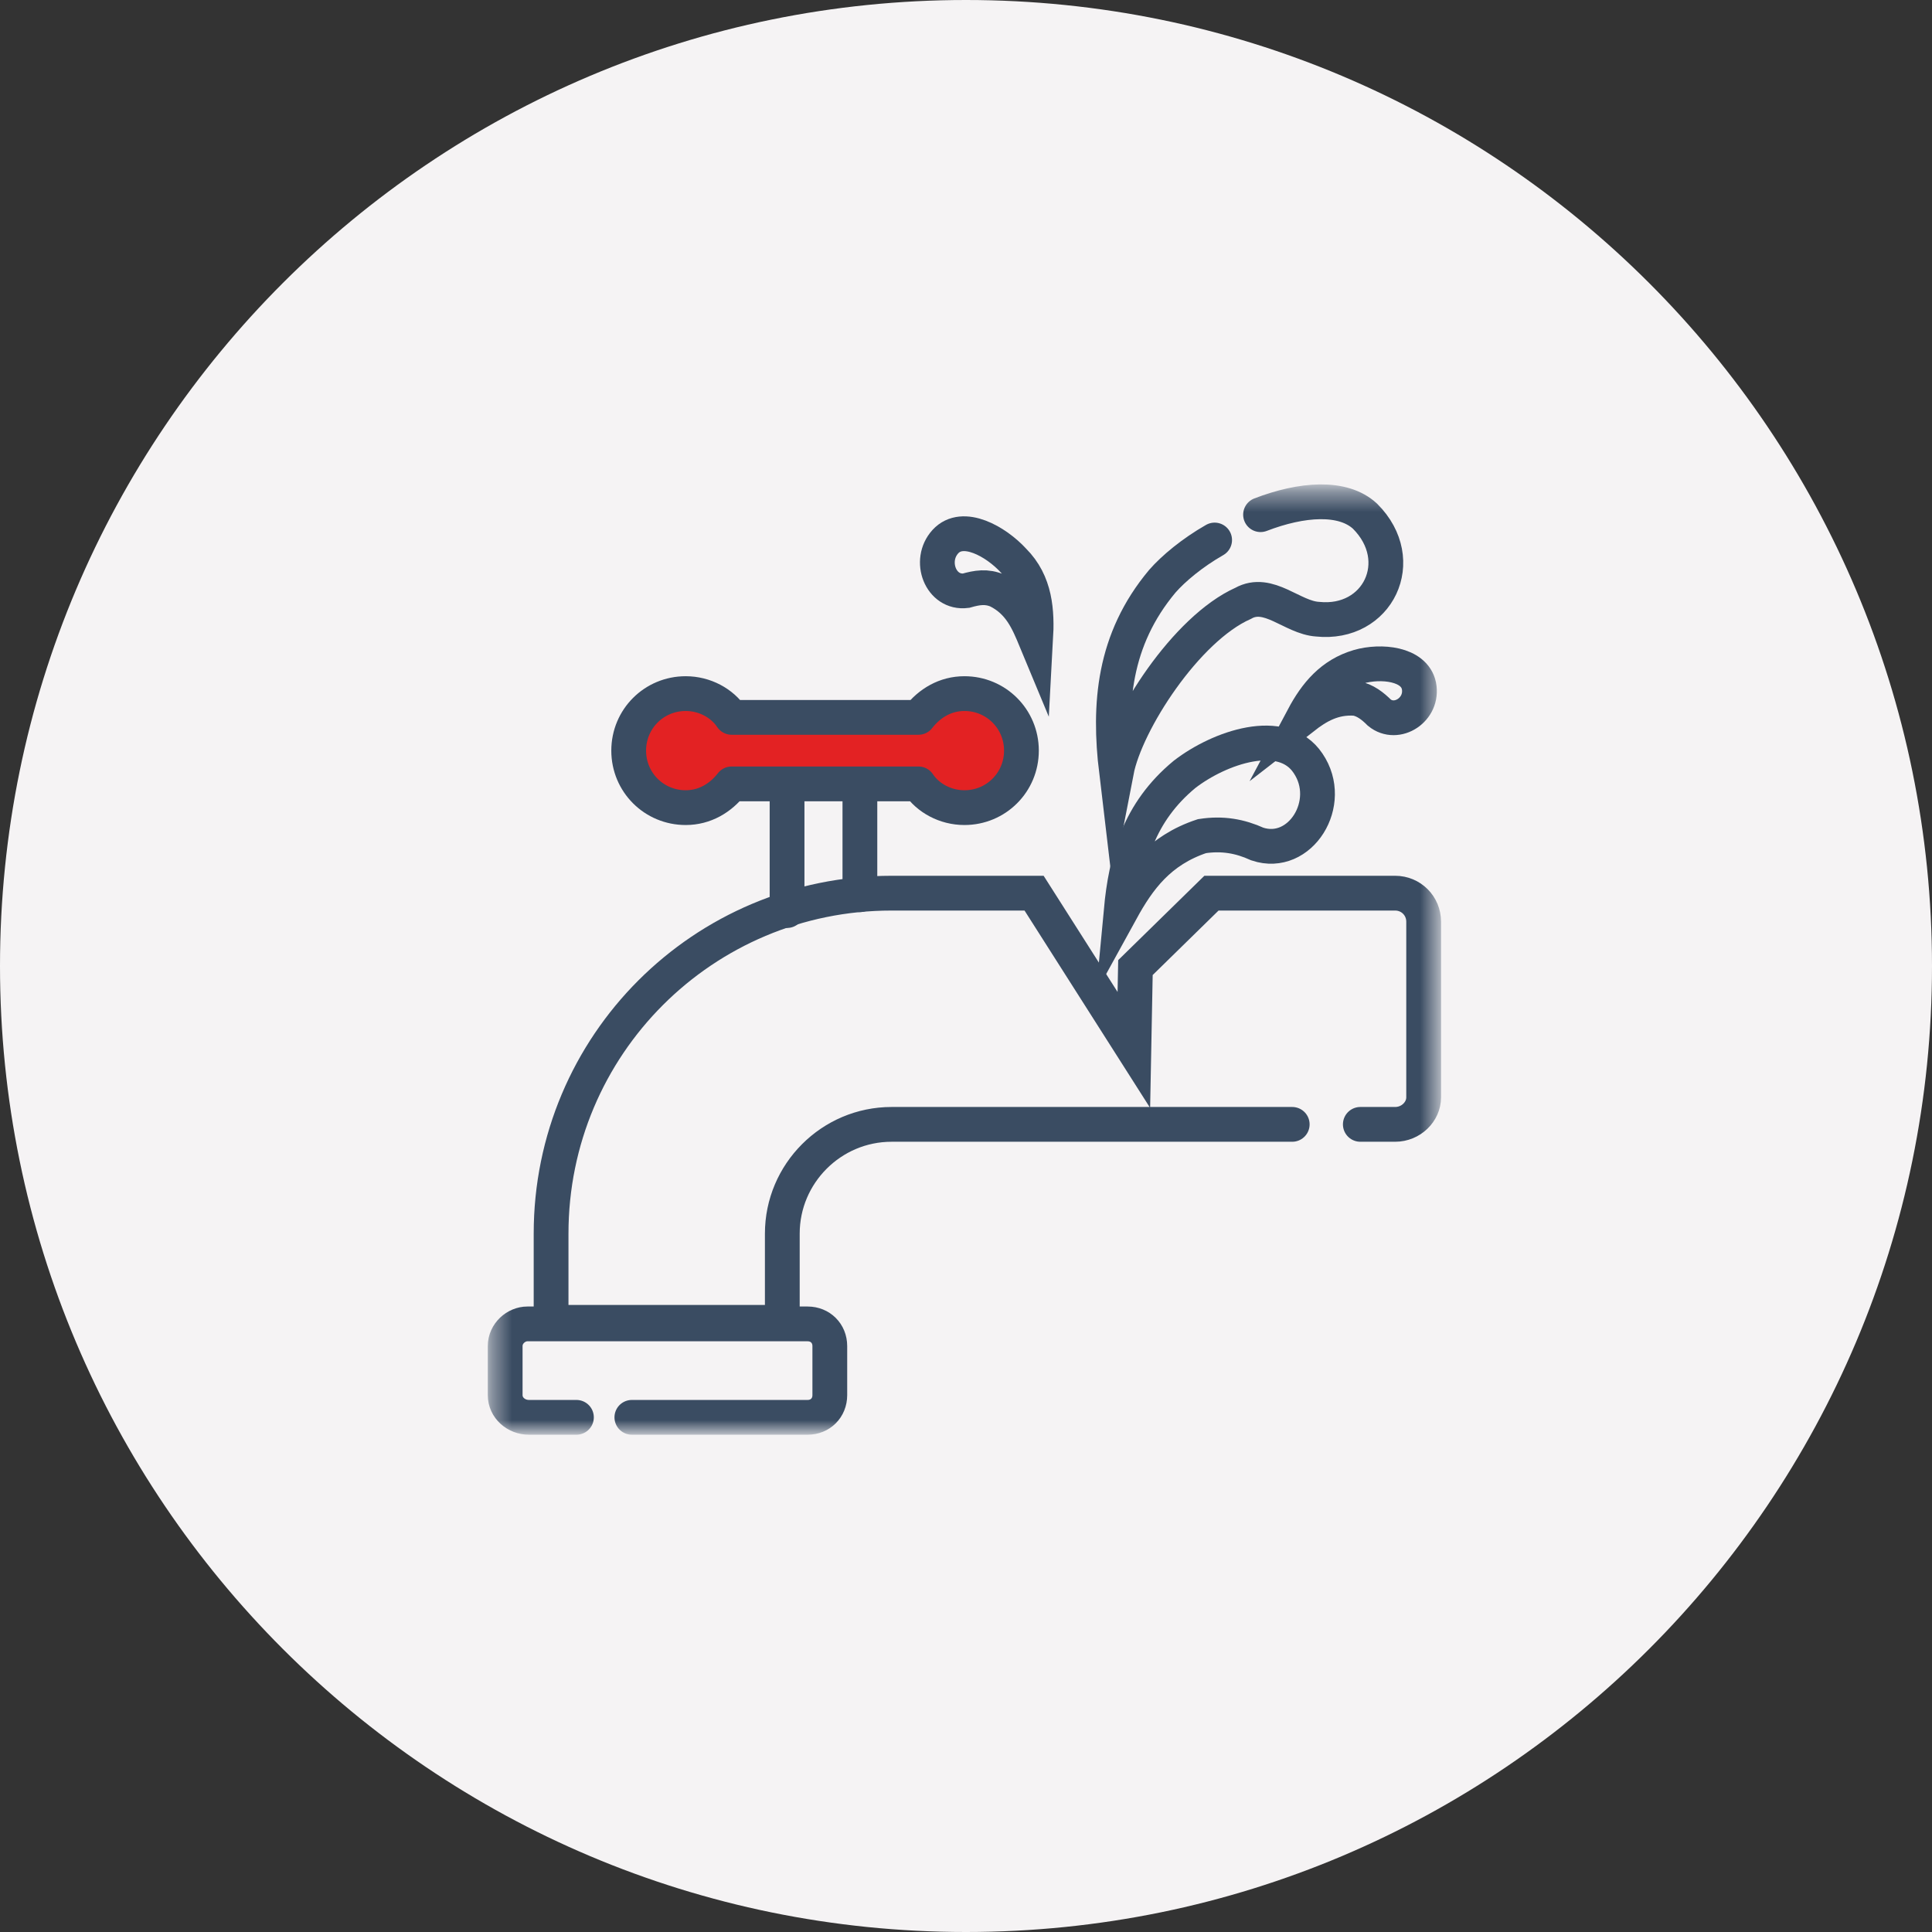 <svg width="100" height="100" viewBox="0 0 100 100" fill="none" xmlns="http://www.w3.org/2000/svg">
<rect x="0" y="0" width="100" height="100" fill="#333333" stroke="none"/>
<g clip-path="url(#clip0_181_1049)">
<path d="M50 100C77.614 100 100 77.614 100 50C100 22.386 77.614 0 50 0C22.386 0 0 22.386 0 50C0 77.614 22.386 100 50 100Z" fill="#F5F3F4"/>
<mask id="mask0_181_1049" style="mask-type:luminance" maskUnits="userSpaceOnUse" x="25" y="25" width="50" height="50">
<path d="M74.426 25.41H25.41V74.098H74.426V25.41Z" fill="white"/>
</mask>
<g mask="url(#mask0_181_1049)">
<path d="M70.41 58.197H72.213C73.033 58.197 73.688 57.541 73.688 56.803V47.705C73.688 46.885 73.033 46.23 72.213 46.23H62.705L58.77 50.082L58.688 54.344L53.524 46.23H46.147C36.393 46.23 28.524 54.098 28.524 63.852V68.443H40.492V63.852C40.492 60.738 43.033 58.197 46.147 58.197H66.885" stroke="#3A4C62" stroke-width="1.8" stroke-miterlimit="10" stroke-linecap="round"/>
<path d="M29.836 73.361H27.377C26.721 73.361 26.148 72.869 26.148 72.213V69.672C26.148 69.016 26.721 68.525 27.295 68.525H41.803C42.459 68.525 42.951 69.016 42.951 69.672V72.213C42.951 72.869 42.459 73.361 41.803 73.361H32.705" stroke="#3A4C62" stroke-width="1.8" stroke-miterlimit="10" stroke-linecap="round"/>
<path d="M40.738 47.131V40.492H44.508V46.311" stroke="#3A4C62" stroke-width="1.8" stroke-miterlimit="10" stroke-linecap="round"/>
<path fill-rule="evenodd" clip-rule="evenodd" d="M35.492 35.901C36.475 35.901 37.377 36.393 37.869 37.131H42.705H47.541C48.115 36.393 48.934 35.901 49.918 35.901C51.557 35.901 52.869 37.213 52.869 38.852C52.869 40.492 51.557 41.803 49.918 41.803C48.934 41.803 48.033 41.311 47.541 40.574H42.705H37.869C37.295 41.311 36.475 41.803 35.492 41.803C33.852 41.803 32.541 40.492 32.541 38.852C32.541 37.213 33.852 35.901 35.492 35.901Z" fill="#E32223" stroke="#3A4C62" stroke-width="1.8" stroke-miterlimit="10" stroke-linejoin="round"/>
<path d="M58.033 47.131C58.934 45.492 60 44.016 62.213 43.279C63.279 43.115 64.18 43.279 65.082 43.688C67.295 44.426 69.098 41.557 67.705 39.508C66.393 37.541 63.115 38.688 61.311 40.082C58.934 42.049 58.279 44.508 58.033 47.131Z" stroke="#3A4C62" stroke-width="1.8" stroke-miterlimit="10" stroke-linecap="round"/>
<path d="M62.869 27.951C61.721 28.606 60.738 29.426 60.164 30.082C57.623 33.115 57.377 36.475 57.787 39.918C58.279 37.377 61.394 32.541 64.344 31.229C65.656 30.492 66.885 31.967 68.197 32.049C71.312 32.377 72.951 29.016 70.656 26.721C69.508 25.656 67.377 25.82 65.246 26.639" stroke="#3A4C62" stroke-width="1.8" stroke-miterlimit="10" stroke-linecap="round"/>
<path d="M67.459 37.131C68.197 36.557 69.016 36.065 70.164 36.147C70.656 36.229 71.066 36.557 71.393 36.885C72.295 37.623 73.689 36.721 73.443 35.492C73.197 34.344 71.475 34.18 70.328 34.508C68.934 34.918 68.115 35.901 67.459 37.131Z" stroke="#3A4C62" stroke-width="1.8" stroke-miterlimit="10" stroke-linecap="round"/>
<path d="M53.606 33.115C53.197 32.131 52.787 31.148 51.639 30.574C51.065 30.328 50.574 30.41 50 30.574C48.688 30.738 48.033 29.017 48.934 28.033C49.836 27.049 51.557 28.033 52.459 29.017C53.606 30.164 53.688 31.64 53.606 33.115Z" stroke="#3A4C62" stroke-width="1.8" stroke-miterlimit="10" stroke-linecap="round"/>
</g>
</g>
<defs>
<clipPath id="clip0_181_1049">
<rect width="100" height="100" fill="white"/>
</clipPath>
</defs>
</svg>
